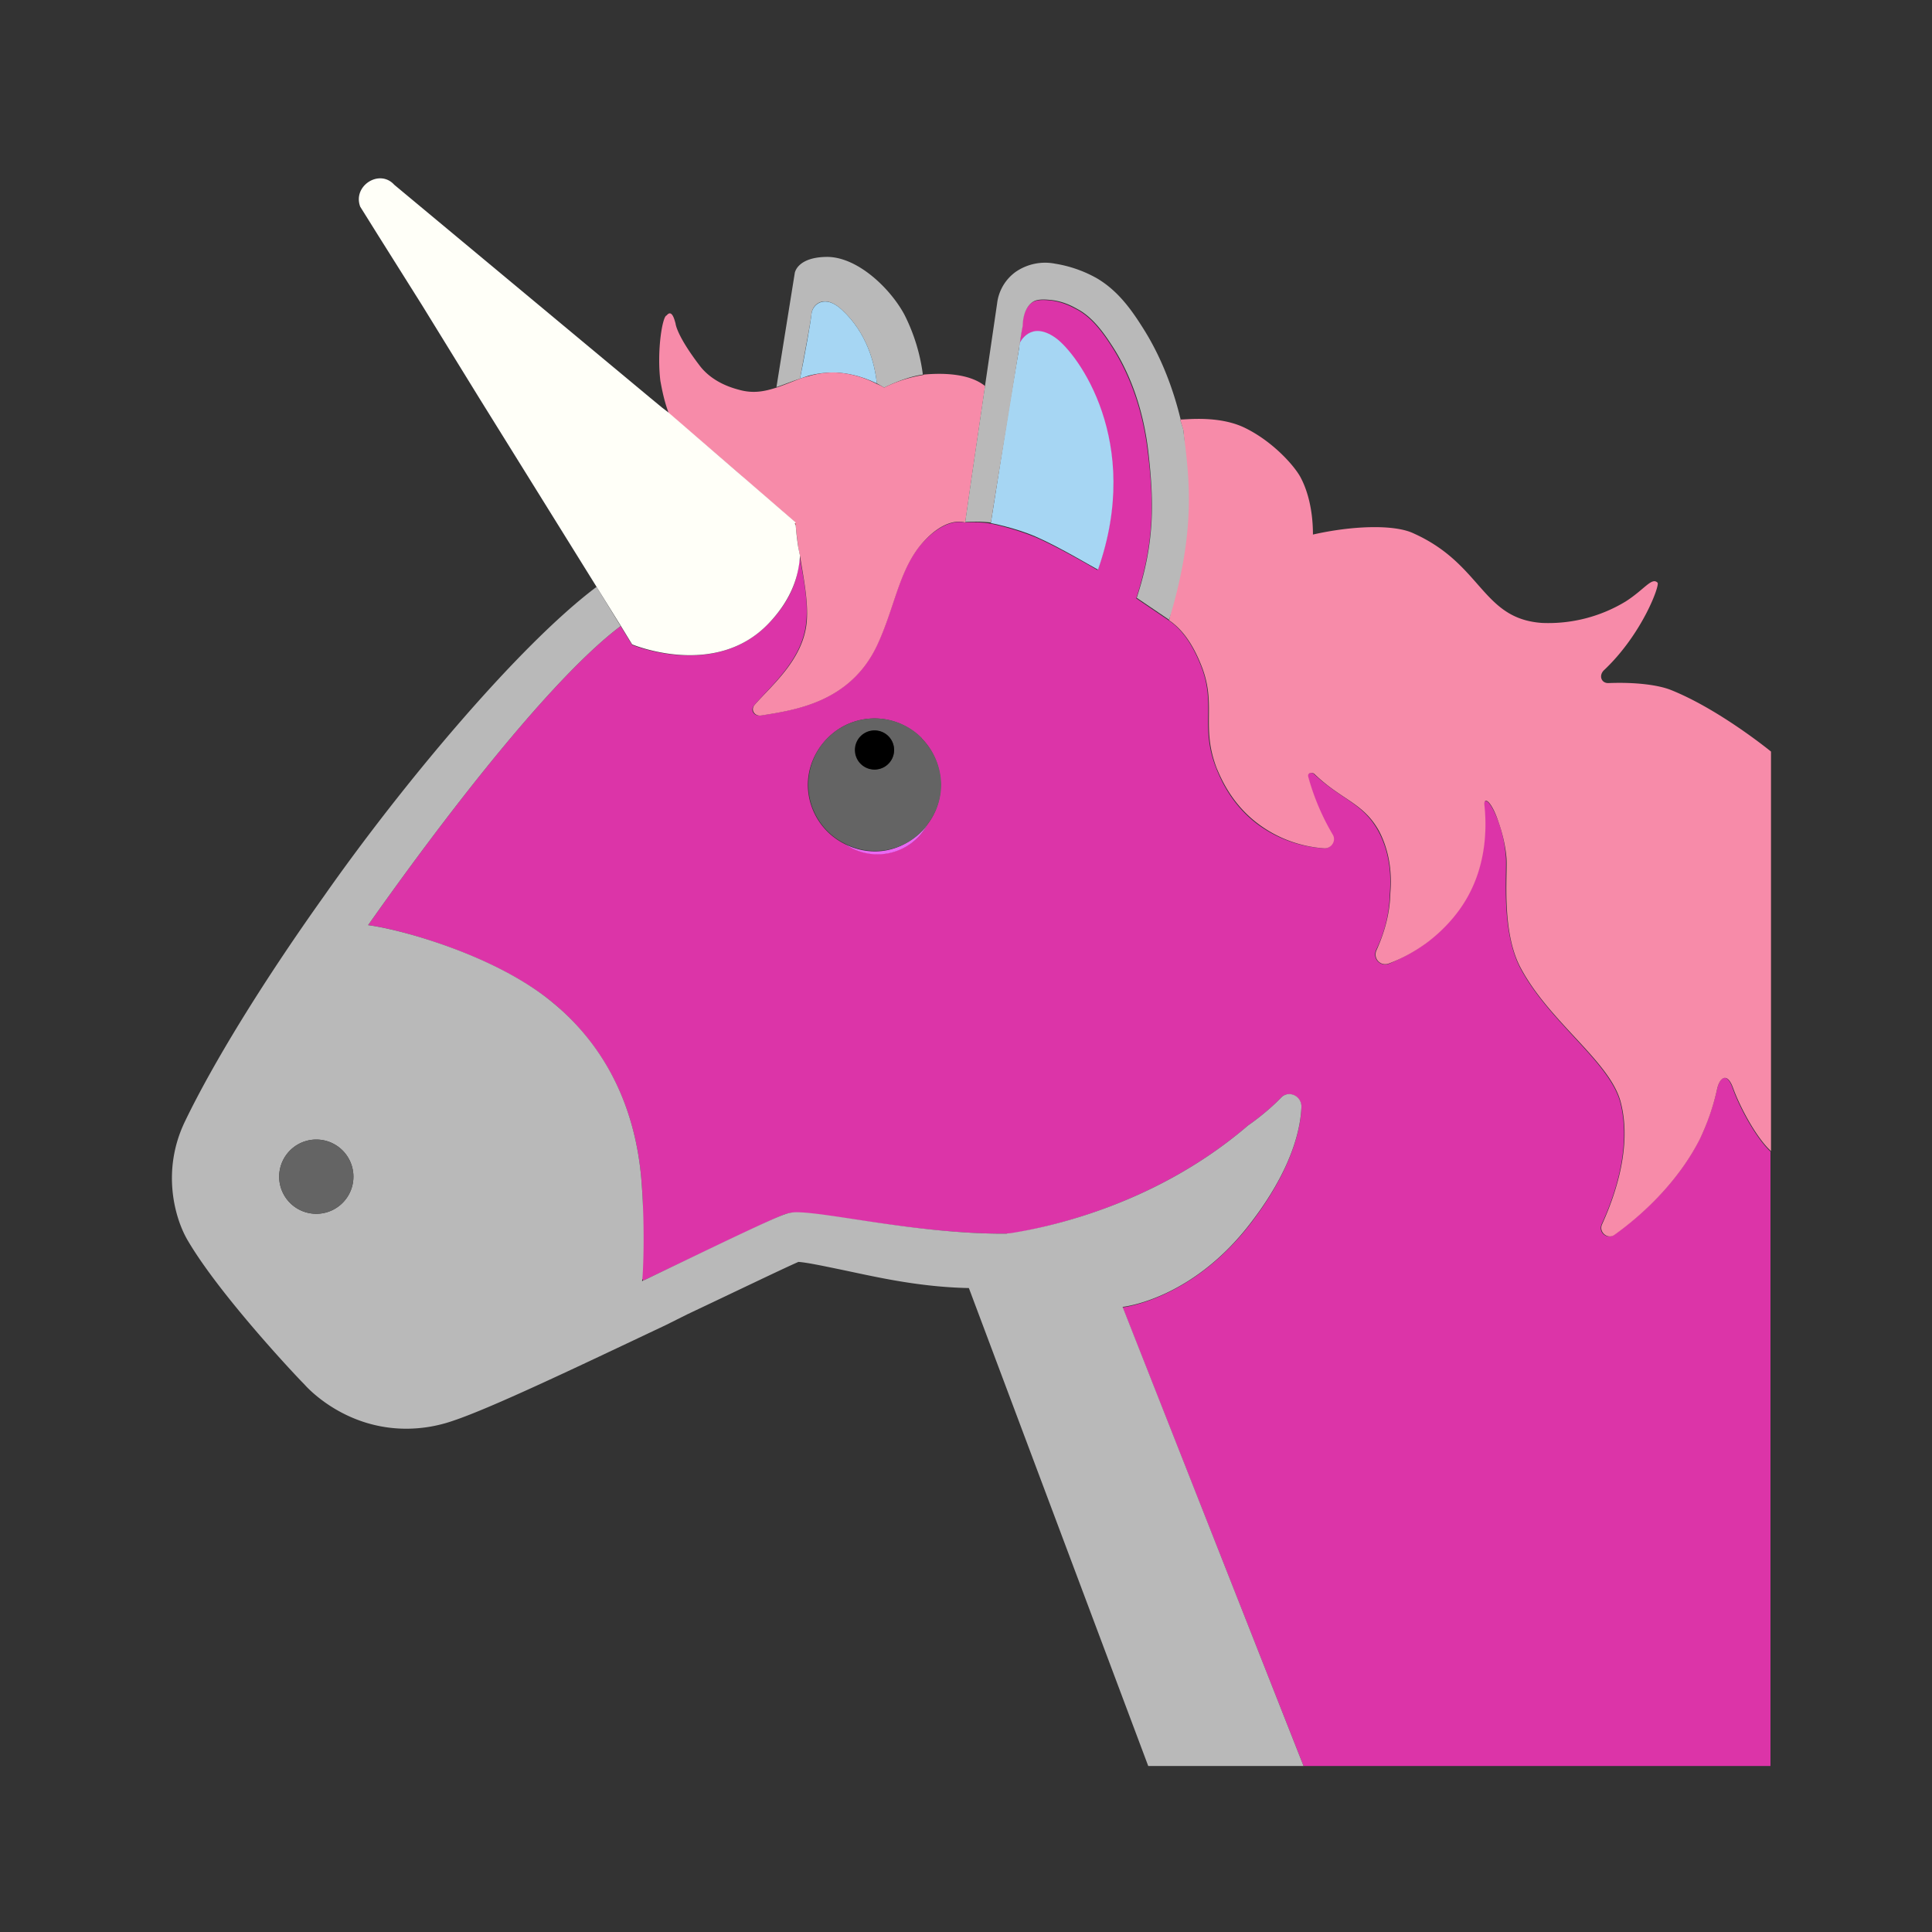 <svg id="bg_noc_unicorn-face" width="200" height="200" xmlns="http://www.w3.org/2000/svg" version="1.1" xmlns:xlink="http://www.w3.org/1999/xlink" xmlns:svgjs="http://svgjs.com/svgjs" class="bgs" preserveAspectRatio="xMidYMin slice"><rect width="100%" height="100%" fill="#333333" stroke="none"/><defs id="SvgjsDefs1043"/><rect id="rect_noc_unicorn-face" width="100%" height="100%" fill="none"/><svg id="th_noc_unicorn-face" preserveAspectRatio="xMidYMid meet" viewBox="-1.859 -1.629 36.948 36.66" class="svg_thumb" data-uid="noc_unicorn-face" data-keyword="unicorn-face" data-coll="noc" data-complex="true" data-c="{&quot;939090&quot;:[&quot;noc_unicorn-face_l_9&quot;],&quot;e6eeef&quot;:[&quot;noc_unicorn-face_l_1&quot;,&quot;noc_unicorn-face_l_3&quot;],&quot;ebf1f2&quot;:[&quot;noc_unicorn-face_l_2&quot;],&quot;78a3ad&quot;:[&quot;noc_unicorn-face_l_4&quot;,&quot;noc_unicorn-face_l_11&quot;],&quot;b89278&quot;:[&quot;noc_unicorn-face_l_5&quot;,&quot;noc_unicorn-face_l_7&quot;],&quot;ffffff&quot;:[&quot;noc_unicorn-face_l_6&quot;],&quot;2f2f2f&quot;:[&quot;noc_unicorn-face_l_8&quot;],&quot;855c52&quot;:[&quot;noc_unicorn-face_l_10&quot;],&quot;fbc21a&quot;:[&quot;noc_unicorn-face_l_12&quot;]}" data-colors="[&quot;#e6eeef&quot;,&quot;#ebf1f2&quot;,&quot;#78a3ad&quot;,&quot;#b89278&quot;,&quot;#ffffff&quot;,&quot;#2f2f2f&quot;,&quot;#939090&quot;,&quot;#855c52&quot;,&quot;#fbc21a&quot;]" style="overflow: visible;"><path id="noc_unicorn-face_l_1" d="M17.09 8.23L17.45 6.01C17.34 6.7 17.23 7.33 17.09 8.23ZM13.33 8.2L13.37 8.29A1.67 1.67 0 0 0 13.36 8.22Z " data-color-original="#e6eeef" fill="#a50202" class="grays"/><path id="noc_unicorn-face_l_2" d="M31.27 19.02C31.16 18.73 31.03 18.83 30.98 19.05A4.57 4.57 0 0 1 30.8 19.65A3.16 3.16 0 0 1 30.64 20.02C30.21 20.87 29.5 21.49 29.01 21.84C28.88 21.94 28.7 21.8 28.77 21.64C29.03 21.08 29.34 20.16 29.13 19.32C28.93 18.54 27.78 17.79 27.22 16.75C26.84 16.04 26.96 14.91 26.94 14.63A2.54 2.54 0 0 0 26.8 13.95C26.65 13.54 26.51 13.45 26.52 13.64C26.57 14.1 26.55 14.84 26.12 15.51A3.06 3.06 0 0 1 25.4 16.27C25.15 16.45 24.91 16.57 24.7 16.66C24.53 16.72 24.38 16.55 24.46 16.39C24.59 16.12 24.71 15.76 24.72 15.32C24.74 15.06 24.75 14.6 24.51 14.14C24.21 13.58 23.8 13.53 23.27 13.03C23.23 12.99 23.13 13 23.15 13.08C23.24 13.4 23.38 13.78 23.61 14.19A0.17 0.17 0 0 1 23.45 14.45A2.38 2.38 0 0 1 22.19 13.99C21.67 13.6 21.47 13.09 21.4 12.92C21.08 12.11 21.41 11.7 21.1 10.94C20.94 10.54 20.74 10.26 20.49 10.09L19.87 9.67C20.22 8.6 20.21 7.82 20.09 6.86C20 6.1 19.76 5.4 19.38 4.82C19.16 4.48 18.97 4.28 18.76 4.16C18.7 4.13 18.48 3.99 18.19 3.97C18 3.95 17.92 3.99 17.9 4C17.69 4.12 17.69 4.44 17.69 4.47L17.62 4.9L17.64 4.8S17.83 4.35 18.32 4.7C18.75 5 19.99 6.68 19.13 9.13C19.06 9.09 18.4 8.7 17.94 8.5A5.03 5.03 0 0 0 17.08 8.24C16.85 8.2 16.59 8.22 16.59 8.22C16.5 8.2 16.2 8.16 15.79 8.6C15.32 9.12 15.26 9.84 14.9 10.59C14.38 11.67 13.31 11.81 12.69 11.91C12.57 11.93 12.48 11.82 12.56 11.72C12.88 11.34 13.5 10.84 13.56 10.11C13.6 9.74 13.51 9.29 13.43 8.86C13.42 9.23 13.29 9.69 12.84 10.15C11.82 11.22 10.23 10.56 10.23 10.56L10.01 10.2C8.76 11.14 6.83 13.58 5.18 15.92C5.82 16 7.63 16.51 8.71 17.4C9.95 18.43 10.33 19.77 10.41 20.83C10.49 21.73 10.34 22.43 10.32 22.56L10.33 22.58L10.45 22.72C10.46 22.72 10.46 22.71 10.46 22.71C11.73 22.11 12.86 21.56 13.15 21.45A0.61 0.61 0 0 1 13.37 21.42C13.97 21.42 15.69 21.82 17.32 21.82C17.46 21.82 17.32 21.82 17.47 21.82C18.04 21.72 20.17 21.33 22.01 19.75C22.01 19.75 22.35 19.52 22.64 19.22C22.78 19.07 23.03 19.19 23.03 19.4C23 20.12 22.6 20.92 22.07 21.61C20.94 23.09 19.61 23.23 19.61 23.23L23.07 32H32V20.25C31.75 20.02 31.42 19.45 31.27 19.02ZM15.7 14.24A1.1 1.1 0 0 1 14.93 14.56C14.7 14.56 14.48 14.49 14.3 14.37A1.27 1.27 0 0 1 13.59 13.24C13.59 12.89 13.74 12.57 13.97 12.34A1.26 1.26 0 0 1 15.76 12.34C15.99 12.57 16.13 12.89 16.13 13.24C16.13 13.52 16.04 13.78 15.88 13.99A0.92 0.92 0 0 1 15.7 14.24Z " data-color-original="#ebf1f2" fill="#dc34a8" class="grays"/><path id="noc_unicorn-face_l_3" d="M16.72 7.37L16.6 8.21Z " data-color-original="#e6eeef" fill="#a50202" class="grays"/><path id="noc_unicorn-face_l_4" d="M22.07 21.6C22.6 20.91 23 20.12 23.03 19.39C23.03 19.18 22.78 19.07 22.64 19.22C22.35 19.52 22.01 19.75 22.01 19.75C20.17 21.33 18.04 21.72 17.47 21.81C17.32 21.82 17.47 21.82 17.32 21.82C15.69 21.82 13.98 21.41 13.37 21.41A0.64 0.64 0 0 0 13.15 21.45C12.86 21.55 11.73 22.1 10.46 22.71C10.46 22.71 10.46 22.71 10.45 22.71L10.42 22.73C10.44 22.62 10.48 21.73 10.41 20.83C10.33 19.77 9.95 18.42 8.71 17.4C7.63 16.5 5.81 16 5.18 15.92C6.83 13.58 8.76 11.14 10.01 10.2L9.55 9.45C8.07 10.56 5.84 13.22 4.34 15.36C3.15 17.03 2.21 18.57 1.68 19.67C1.22 20.62 1.49 21.53 1.72 21.93C2.31 22.95 3.76 24.5 3.96 24.7C4.1 24.86 4.8 25.55 5.91 25.55C6.21 25.55 6.51 25.5 6.8 25.4C7.55 25.15 9.22 24.35 10.87 23.57L11.29 23.36C12.18 22.94 13.09 22.5 13.41 22.36C13.56 22.37 13.85 22.43 14.14 22.49C14.78 22.62 15.65 22.84 16.67 22.86L20.1 32H23.07L19.61 23.22S20.94 23.09 22.07 21.6ZM4.19 21.44A0.71 0.71 0 1 1 4.19 20.02A0.71 0.71 0 0 1 4.19 21.44ZM13.66 4.23C13.68 4.03 13.92 3.85 14.24 4.15C14.72 4.59 14.87 5.18 14.91 5.56C14.95 5.58 15 5.61 15.05 5.64C15.29 5.52 15.57 5.42 15.79 5.39A3.54 3.54 0 0 0 15.44 4.25C15.18 3.76 14.56 3.15 13.97 3.14C13.38 3.14 13.34 3.45 13.34 3.45L12.99 5.63C13.14 5.58 13.28 5.52 13.44 5.47C13.52 5.03 13.65 4.36 13.66 4.23Z " data-color-original="#78a3ad" fill="#b9b9b9" class="grays"/><path id="noc_unicorn-face_l_5" d="M13.66 4.23C13.65 4.36 13.53 5.03 13.44 5.47C13.49 5.45 13.55 5.43 13.61 5.41C13.76 5.37 13.92 5.35 14.11 5.35C14.31 5.36 14.58 5.4 14.91 5.56C14.87 5.18 14.72 4.59 14.24 4.15C13.92 3.85 13.68 4.04 13.66 4.23Z " data-color-original="#b89278" fill="#a6d6f3" class="reds"/><path id="noc_unicorn-face_l_6" d="M14.87 14.51A1.27 1.27 0 0 1 14.3 14.37A1.09 1.09 0 0 0 15.7 14.24A0.99 0.99 0 0 0 15.88 13.99C15.84 14.04 15.81 14.09 15.76 14.13C15.53 14.36 15.22 14.51 14.87 14.51Z " data-color-original="#ffffff" fill="#ea68f3" class="whites"/><path id="noc_unicorn-face_l_7" d="M17.09 8.23S17.56 8.32 17.95 8.49C18.41 8.69 19.07 9.09 19.14 9.12C20 6.67 18.75 4.99 18.33 4.69C17.84 4.34 17.64 4.79 17.64 4.79L17.63 4.89L17.44 6.01Z " data-color-original="#b89278" fill="#a6d6f3" class="reds"/><path id="noc_unicorn-face_l_8" d="M15.77 12.34A1.27 1.27 0 0 0 13.6 13.23C13.6 13.73 13.89 14.16 14.3 14.36A1.26 1.26 0 0 0 15.77 14.13C15.81 14.09 15.85 14.04 15.88 13.99C16.04 13.78 16.14 13.52 16.14 13.23A1.28 1.28 0 0 0 15.76 12.34ZM14.87 12.94A0.37 0.37 0 1 1 14.87 12.2A0.37 0.37 0 0 1 14.87 12.94ZM4.19 20.02A0.71 0.71 0 0 0 3.48 20.73A0.71 0.71 0 0 0 4.9 20.73A0.71 0.71 0 0 0 4.19 20.02Z " data-color-original="#2f2f2f" fill="#646464" class="grays"/><path id="noc_unicorn-face_l_9" d="M15.24 12.57A0.37 0.37 0 1 1 14.49 12.57A0.37 0.37 0 0 1 15.24 12.57Z " data-color-original="#939090" fill="#000000" class="grays"/><path id="noc_unicorn-face_l_10" d="M30.09 11.42C29.86 11.33 29.44 11.27 28.91 11.29C28.76 11.3 28.71 11.14 28.82 11.04C29.55 10.35 29.89 9.41 29.84 9.37C29.73 9.26 29.59 9.5 29.23 9.73A2.85 2.85 0 0 1 27.63 10.14C26.48 10.06 26.49 9.02 25.18 8.43C24.81 8.25 24 8.28 23.25 8.45C23.25 7.94 23.13 7.57 23.01 7.35C22.89 7.13 22.49 6.68 21.97 6.42C21.48 6.17 20.85 6.25 20.72 6.25H20.71L20.77 6.45C20.88 7.35 20.75 8.94 20.5 10.09C20.75 10.26 20.95 10.54 21.11 10.94C21.42 11.7 21.1 12.11 21.41 12.92C21.48 13.08 21.68 13.59 22.2 13.98A2.37 2.37 0 0 0 23.46 14.45C23.6 14.46 23.7 14.31 23.63 14.19A4.51 4.51 0 0 1 23.16 13.08C23.14 13 23.24 12.99 23.28 13.03C23.8 13.53 24.22 13.58 24.52 14.13C24.76 14.6 24.75 15.06 24.73 15.31C24.72 15.75 24.59 16.12 24.47 16.39C24.39 16.55 24.54 16.72 24.71 16.65C24.92 16.57 25.16 16.45 25.41 16.27C25.56 16.16 25.88 15.9 26.13 15.51C26.56 14.84 26.58 14.1 26.53 13.63C26.51 13.45 26.66 13.53 26.8 13.95C26.87 14.15 26.93 14.39 26.95 14.62C26.98 14.91 26.84 16.04 27.23 16.75C27.79 17.79 28.95 18.54 29.14 19.32C29.35 20.15 29.04 21.07 28.78 21.64C28.71 21.79 28.89 21.94 29.02 21.84C29.51 21.49 30.22 20.86 30.65 20.01A4.36 4.36 0 0 0 30.98 19.05C31.03 18.83 31.17 18.73 31.28 19.02C31.43 19.44 31.76 20.02 32.01 20.24V15.55L32.01 12.6C32.01 12.6 31.02 11.79 30.09 11.42ZM12.21 7.23L12.46 7.45L13.33 8.2L13.35 8.22L13.36 8.29C13.37 8.42 13.39 8.56 13.41 8.71L13.44 8.86C13.51 9.28 13.6 9.73 13.57 10.11C13.51 10.84 12.89 11.34 12.57 11.71C12.49 11.81 12.58 11.93 12.7 11.91C13.32 11.81 14.39 11.67 14.91 10.58C15.26 9.84 15.33 9.11 15.8 8.59C16.2 8.15 16.51 8.19 16.6 8.22L16.72 7.38L16.98 5.61C16.67 5.36 16.15 5.36 15.81 5.39L15.79 5.4A2.55 2.55 0 0 0 15.05 5.64C15 5.61 14.96 5.59 14.91 5.57A1.91 1.91 0 0 0 14.11 5.35A1.66 1.66 0 0 0 13.61 5.42A1.5 1.5 0 0 0 13.44 5.47C13.28 5.53 13.14 5.59 12.99 5.64C12.77 5.71 12.55 5.76 12.27 5.68C12.16 5.65 11.78 5.55 11.53 5.23C11.07 4.63 11.06 4.41 11.06 4.41C11.05 4.39 11 4.12 10.89 4.26C10.81 4.27 10.7 4.93 10.77 5.51C10.8 5.67 10.84 5.89 10.93 6.13C10.95 6.18 10.91 6.09 10.93 6.13Z " data-color-original="#855c52" fill="#f78ba9" class="grays"/><path id="noc_unicorn-face_l_11" d="M17.09 8.23C17.23 7.33 17.34 6.7 17.45 6.01L17.63 4.89C17.65 4.75 17.67 4.61 17.7 4.46C17.7 4.43 17.7 4.11 17.91 3.99C17.93 3.98 18 3.94 18.2 3.96C18.5 3.98 18.71 4.12 18.77 4.15C18.98 4.27 19.17 4.47 19.39 4.81C19.77 5.38 20.01 6.09 20.1 6.85C20.21 7.81 20.23 8.59 19.88 9.66L20.5 10.08C21.03 8.32 20.88 7.35 20.77 6.44L20.71 6.25H20.72C20.6 5.75 20.38 5.09 19.98 4.47C19.74 4.09 19.49 3.77 19.12 3.55A2.4 2.4 0 0 0 18.32 3.27A0.99 0.99 0 0 0 17.56 3.43A0.87 0.87 0 0 0 17.21 4.03L16.72 7.37L16.6 8.21S16.86 8.19 17.09 8.22Z " data-color-original="#78a3ad" fill="#b9b9b9" class="grays"/><path id="noc_unicorn-face_l_12" d="M13.41 8.71A5.06 5.06 0 0 1 13.36 8.29C13.36 8.27 13.35 8.26 13.34 8.24C13.35 8.24 13.35 8.23 13.36 8.22L10.93 6.12C10.92 6.1 10.93 6.11 10.93 6.12L10.8 6.02L10.57 5.83L5.68 1.76C5.4 1.45 4.88 1.78 5.03 2.18L5.38 2.74L6.21 4.06L7.3 5.83L10.01 10.19L10.23 10.55S11.82 11.22 12.84 10.15C13.29 9.68 13.42 9.22 13.44 8.85C13.43 8.81 13.42 8.75 13.41 8.71Z " data-color-original="#fbc21a" fill="#fffff8" class="oranges"/></svg></svg>
